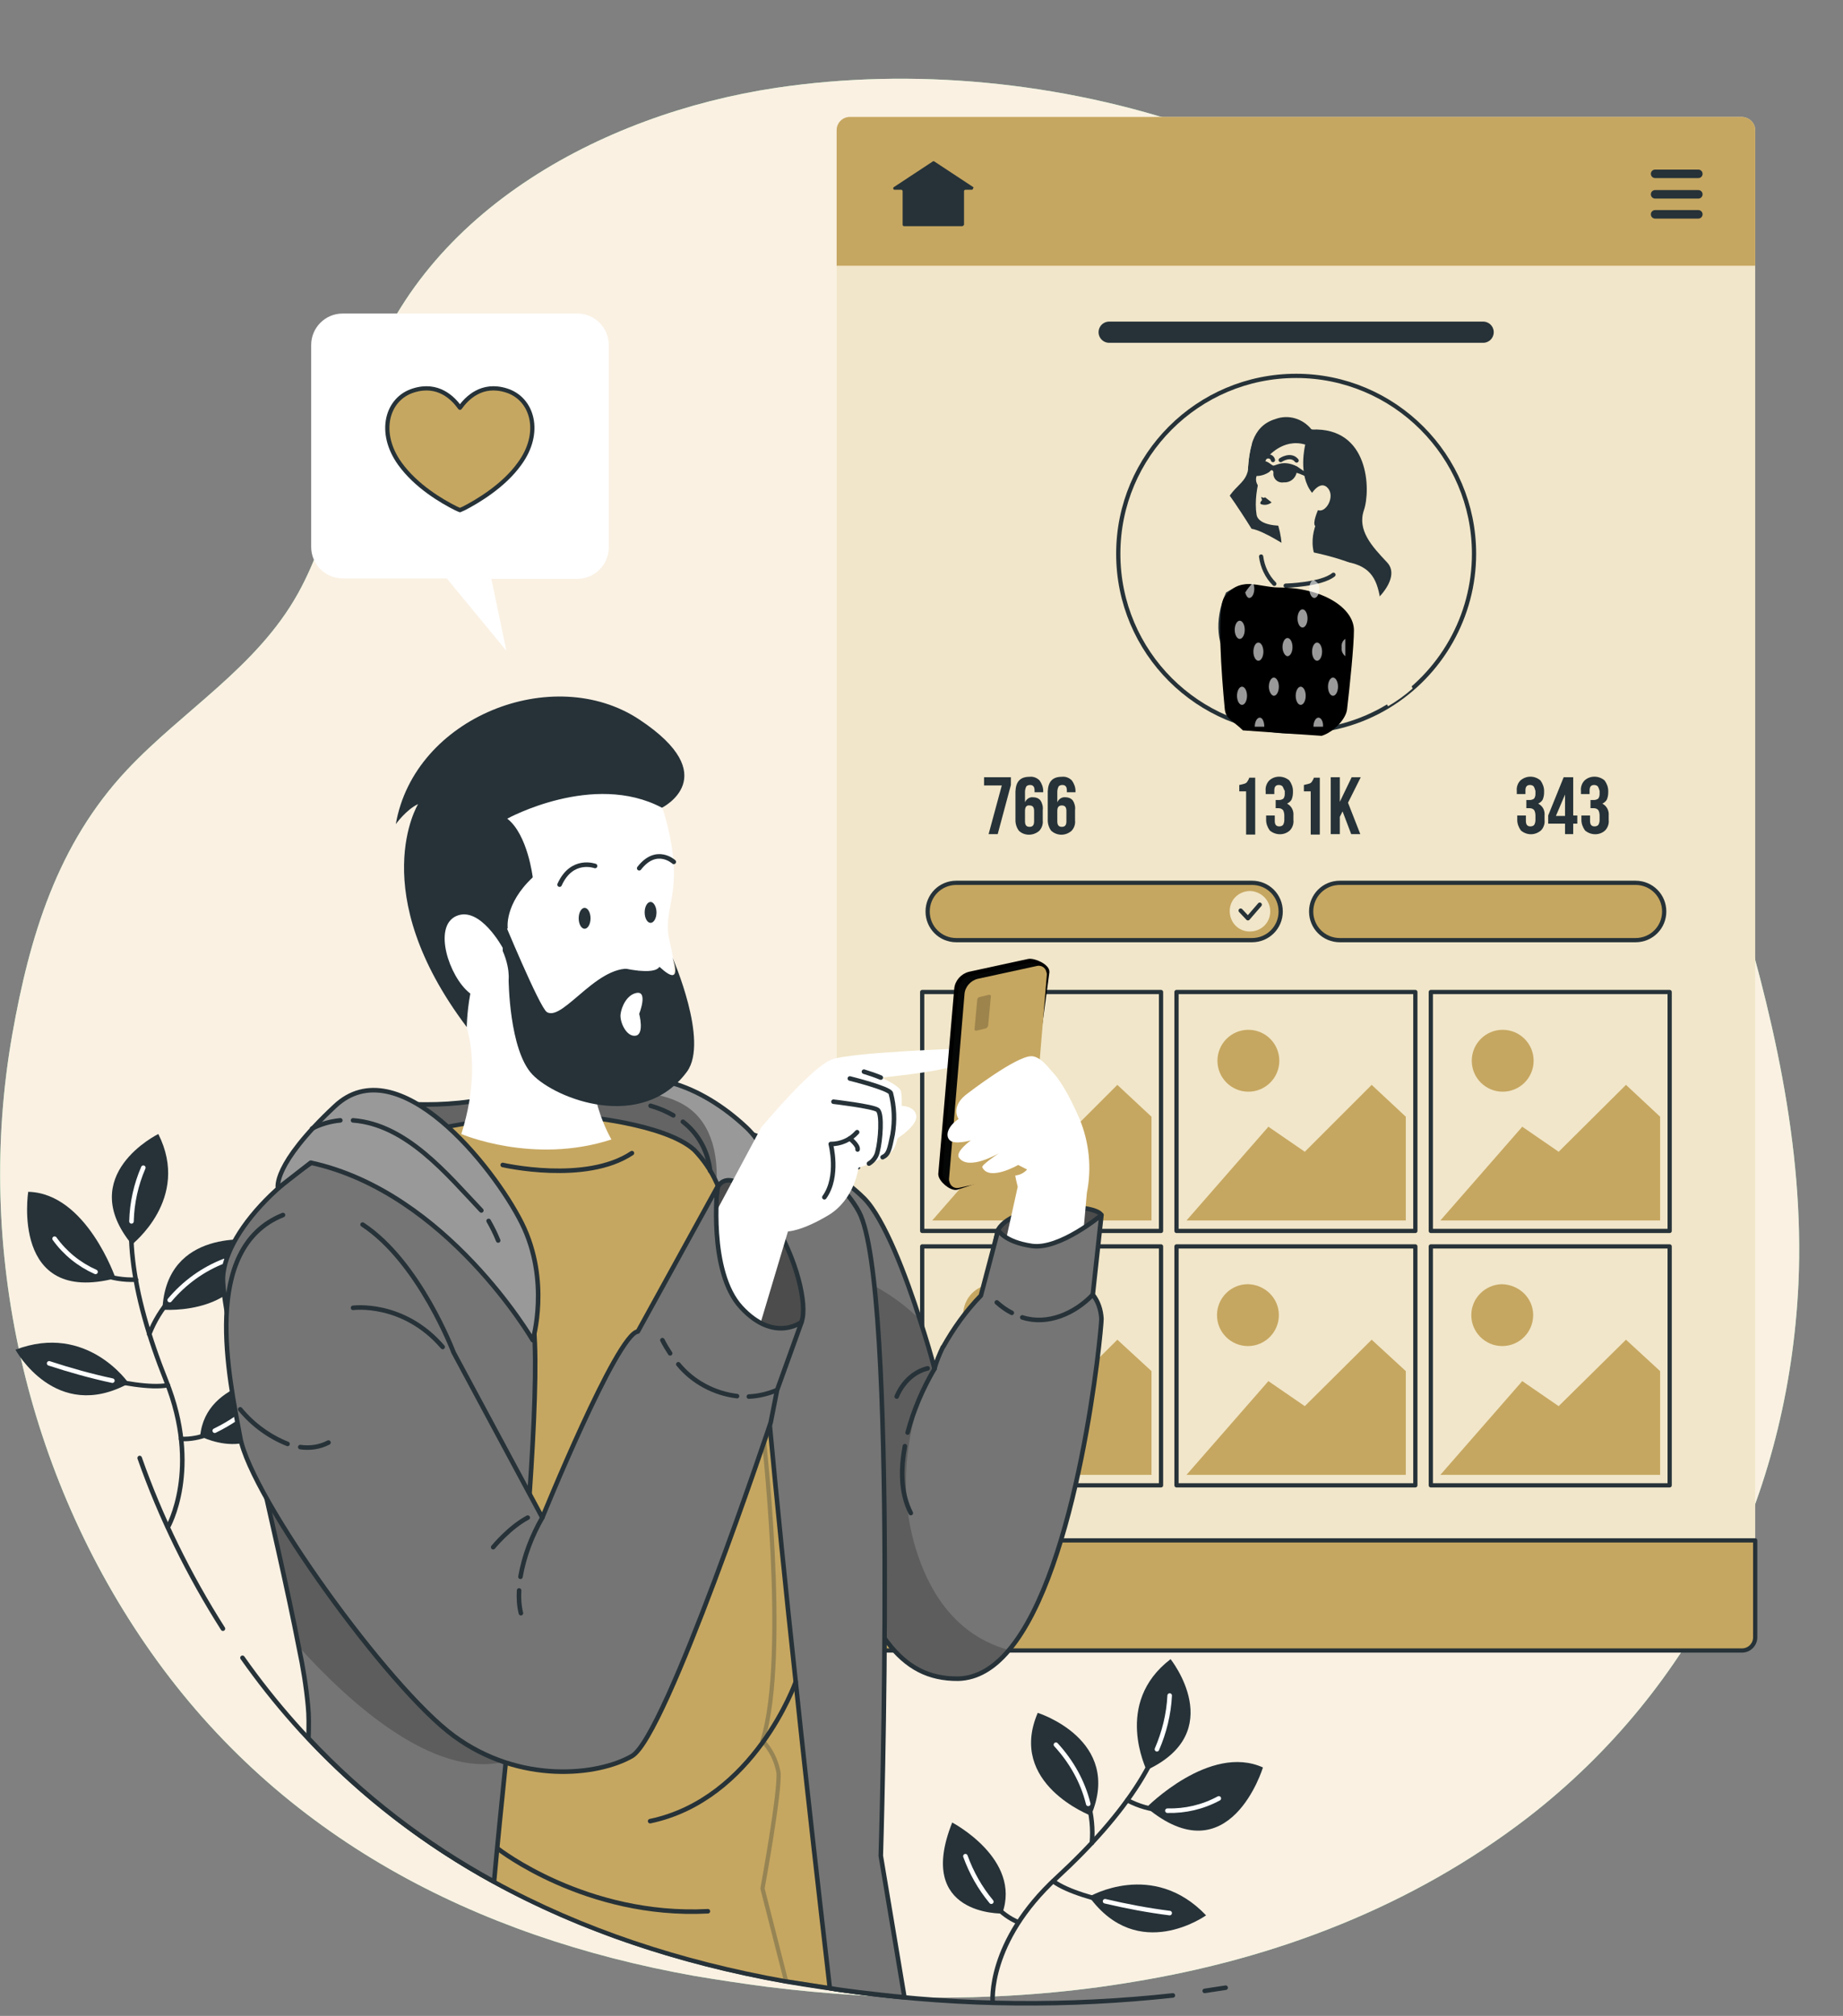 <?xml version="1.0" encoding="utf-8"?>
<!-- Generator: Adobe Illustrator 24.2.0, SVG Export Plug-In . SVG Version: 6.00 Build 0)  -->
<svg version="1.1" id="Layer_1" xmlns="http://www.w3.org/2000/svg" xmlns:xlink="http://www.w3.org/1999/xlink" x="0px" y="0px"
	 viewBox="0 0 405.1 443" style="enable-background:new 0 0 405.1 443;" xml:space="preserve">
<rect x="0" y="0" width="405.1" height="443" fill="#808080" stroke="none"/>
<style type="text/css">
	.st0{fill:#92E3A9;}
	.st1{fill:#FAF1E3;}
	.st2{fill:#263238;}
	.st3{fill:none;stroke:#263238;stroke-linecap:round;stroke-linejoin:round;}
	.st4{fill:none;stroke:#FFFFFF;stroke-linecap:round;stroke-linejoin:round;}
	.st5{fill:#F1E6C9;}
	.st6{fill:#C6A761;}
	.st7{clip-path:url(#SVGID_2_);}
	.st8{fill:none;stroke:#263238;stroke-width:0.93;stroke-linecap:round;stroke-linejoin:round;}
	.st9{fill:none;stroke:#263238;stroke-width:4.66;stroke-linecap:round;stroke-linejoin:round;}
	.st10{fill:none;stroke:#263238;stroke-width:1.87;stroke-linecap:round;stroke-linejoin:round;}
	.st11{fill:#C6A761;stroke:#263238;stroke-width:0.93;stroke-linecap:round;stroke-linejoin:round;}
	.st12{clip-path:url(#SVGID_4_);}
	.st13{clip-path:url(#SVGID_6_);}
	.st14{clip-path:url(#SVGID_8_);}
	.st15{clip-path:url(#SVGID_10_);}
	.st16{clip-path:url(#SVGID_12_);}
	.st17{clip-path:url(#SVGID_14_);}
	.st18{opacity:0.6;}
	.st19{fill:#FFFFFF;}
	.st20{fill:none;stroke:#35264F;stroke-width:0.49;stroke-linecap:round;stroke-linejoin:round;}
	.st21{fill:#757575;}
	.st22{clip-path:url(#SVGID_16_);}
	.st23{opacity:0.5;fill-opacity:0.7;enable-background:new    ;}
	.st24{clip-path:url(#SVGID_18_);}
	.st25{opacity:0.3;fill-opacity:0.7;enable-background:new    ;}
	.st26{fill:#999999;}
	.st27{clip-path:url(#SVGID_20_);}
	.st28{clip-path:url(#SVGID_22_);}
	
		.st29{opacity:0.3;fill:#C6A761;fill-opacity:0.7;stroke:#263238;stroke-width:0.93;stroke-linecap:round;stroke-linejoin:round;enable-background:new    ;}
	.st30{fill:#757575;stroke:#263238;stroke-linecap:round;stroke-linejoin:round;}
	.st31{clip-path:url(#SVGID_24_);}
	.st32{clip-path:url(#SVGID_26_);}
	.st33{clip-path:url(#SVGID_28_);}
	.st34{fill:#050706;}
	.st35{fill:none;stroke:#000000;stroke-width:0.93;stroke-linecap:round;stroke-linejoin:round;}
	.st36{fill:#999999;stroke:#263238;stroke-linecap:round;stroke-linejoin:round;}
</style>
<g>
	<g id="Background_Simple">
		<path class="st0" d="M249.2,435.5c31.2-5.1,61.1-16.5,86.5-36c36.9-28.5,57.4-71,59.6-117.3c1.4-30.6-5.9-60.4-14.7-89.4
			C369.3,155.4,362,112.9,338.3,81c-36.9-49.7-108.1-70.6-167.7-61.7C132,25.1,91.4,47,79.5,86.5c-4.4,14.6-6.5,30.4-14,43.9
			c-9,16.2-25.3,25.7-37.6,38.8c-15.3,16.3-21.4,36.6-25.2,58.1c-8.3,47,3,96.8,30.5,135.8c28.7,40.7,71.2,62.5,119.4,71.1
			c5.3,0.9,10.7,1.7,16,2.4C195.1,439.9,222.6,440,249.2,435.5z"/>
		<path class="st1" d="M249.2,435.5c31.2-5.1,61.1-16.5,86.5-36c36.9-28.5,57.4-71,59.6-117.3c1.4-30.6-5.9-60.4-14.7-89.4
			C369.3,155.4,362,112.9,338.3,81c-36.9-49.7-108.1-70.6-167.7-61.7C132,25.1,91.4,47,79.5,86.5c-4.4,14.6-6.5,30.4-14,43.9
			c-9,16.2-25.3,25.7-37.6,38.8c-15.3,16.3-21.4,36.6-25.2,58.1c-8.3,47,3,96.8,30.5,135.8c28.7,40.7,71.2,62.5,119.4,71.1
			c5.3,0.9,10.7,1.7,16,2.4C195.1,439.9,222.6,440,249.2,435.5z"/>
	</g>
	<g id="Leaves">
		<path class="st2" d="M209.3,400.5c0,0,15.3,8,11,20C220.3,420.5,201.1,421,209.3,400.5z"/>
		<path class="st2" d="M239.4,416.8c0,0,14-8.2,25.7,4.1C265.1,420.9,250.2,431.6,239.4,416.8z"/>
		<path class="st2" d="M277.6,388.4c0,0-7.3,24.1-25.6,8.8C252,397.2,265.9,383.1,277.6,388.4z"/>
		<path class="st2" d="M257.3,364.6c0,0,12.8,16-5.3,24.4C252.1,388.9,244.6,374.3,257.3,364.6z"/>
		<path class="st2" d="M228.1,376.4c0,0,18.8,5.9,11.7,22.6C239.8,399,221.4,392,228.1,376.4z"/>
		<path class="st3" d="M218.2,440c0,0-1.3-13.2,14.1-27.4s24.4-27.8,24.8-40"/>
		<path class="st3" d="M232.1,383.4c0,0,9,8.9,7.9,21.6"/>
		<path class="st3" d="M267.9,395.2c0,0-9.9,5.8-20.1,0.4"/>
		<path class="st3" d="M257.1,420.4c0,0-19.4-2.4-25.6-7"/>
		<path class="st3" d="M212.2,407.9c0,0,3.8,11.3,11.6,14.5"/>
		<path class="st4" d="M254.3,384.4c1.6-3.7,2.6-7.7,2.8-11.8"/>
		<path class="st4" d="M232.1,383.4c3.4,3.7,5.9,8.1,7.1,13"/>
		<path class="st4" d="M267.9,395.2c-3.5,1.9-7.4,2.8-11.3,2.7"/>
		<path class="st4" d="M257.1,420.4c-4.8-0.6-9.5-1.5-14.2-2.6"/>
		<path class="st4" d="M212.2,407.9c1.3,3.6,3.2,7,5.7,10"/>
		<path class="st2" d="M62.5,302.3c0,0-17.3,0.6-18.5,13.3C43.9,315.6,61,324.4,62.5,302.3z"/>
		<path class="st2" d="M28.3,304c0,0-9.1-13.4-24.9-7.4C3.4,296.6,12.2,312.8,28.3,304z"/>
		<path class="st2" d="M6.2,261.9c0,0-3.9,25,19.2,19C25.4,280.9,19,262.2,6.2,261.9z"/>
		<path class="st2" d="M34.8,249.2c0,0-18.4,9-5.8,24.3C28.9,273.5,42,263.5,34.8,249.2z"/>
		<path class="st2" d="M56,272.5c0,0-19.5-2.8-20.3,15.3C35.7,287.8,55.2,289.5,56,272.5z"/>
		<path class="st3" d="M36.9,335.6c0,0,7.4-12.8-0.4-32.2c-7.8-19.5-10-35.7-5-46.8"/>
		<path class="st3" d="M49.3,277.1c0,0-11.9,4.2-16.5,16.1"/>
		<path class="st3" d="M12,272.2c0,0,6.4,9.5,17.9,9"/>
		<path class="st3" d="M10.8,299.6c0,0,18.5,6.2,26.1,4.8"/>
		<path class="st3" d="M56.6,307.8c0,0-8.4,8.9-16.8,8.4"/>
		<path class="st4" d="M28.9,268.4c0.1-4.1,1-8.1,2.6-11.8"/>
		<path class="st4" d="M49.3,277.1c-4.7,1.8-8.8,4.8-12,8.6"/>
		<path class="st4" d="M12,272.2c2.3,3.2,5.4,5.7,9,7.3"/>
		<path class="st4" d="M10.8,299.6c4.6,1.5,9.2,2.8,13.9,3.8"/>
		<path class="st4" d="M56.6,307.8c-2.7,2.7-5.9,4.9-9.4,6.6"/>
		<path class="st3" d="M264.8,437.5c1.5-0.2,3.1-0.5,4.6-0.7"/>
		<path class="st3" d="M53.3,364.3c28.7,40.7,71.2,62.5,119.4,71.1c5.3,0.9,10.7,1.7,16,2.4c22.9,3,46.1,3.2,69.1,0.7"/>
		<path class="st3" d="M30.7,320.4c4.6,13.1,10.8,25.7,18.3,37.5"/>
	</g>
	<g id="Interface">
		<path class="st5" d="M385.8,28.6v331.2c0,1.6-1.3,2.9-2.9,2.9H186.8c-1.6,0-2.9-1.3-2.9-2.9V28.6c0-1.6,1.3-2.9,2.9-2.9H383
			C384.5,25.8,385.8,27,385.8,28.6L385.8,28.6z"/>
		<path class="st6" d="M385.8,28.6v29.8H183.9V28.6c0-1.6,1.3-2.9,2.9-2.9H383C384.5,25.8,385.8,27,385.8,28.6L385.8,28.6z"/>
		<path class="st0" d="M324,121.7c0,13.7-7.2,26.4-18.9,33.5c-6.1,3.7-13.1,5.6-20.2,5.6c-21.6,0-39.1-17.5-39.1-39.1
			s17.5-39.1,39.1-39.1C306.4,82.6,324,100.1,324,121.7L324,121.7z"/>
		<g>
			<g>
				<defs>
					<path id="SVGID_1_" d="M324,121.7c0,13.7-7.2,26.4-18.9,33.5c-6.1,3.7-13.1,5.6-20.2,5.6c-21.6,0-39.1-17.5-39.1-39.1
						s17.5-39.1,39.1-39.1C306.4,82.6,324,100.1,324,121.7L324,121.7z"/>
				</defs>
				<clipPath id="SVGID_2_">
					<use xlink:href="#SVGID_1_"  style="overflow:visible;"/>
				</clipPath>
				<g class="st7">
					<path class="st5" d="M324,121.7c0,13.7-7.2,26.4-18.9,33.5c-6.1,3.7-13.1,5.6-20.2,5.6c-21.6,0-39.1-17.5-39.1-39.1
						s17.5-39.1,39.1-39.1C306.4,82.6,324,100.1,324,121.7L324,121.7z"/>
				</g>
			</g>
		</g>
		<path class="st8" d="M324,121.7c0,13.7-7.2,26.4-18.9,33.5c-6.1,3.7-13.1,5.6-20.2,5.6c-21.6,0-39.1-17.5-39.1-39.1
			s17.5-39.1,39.1-39.1C306.4,82.6,324,100.1,324,121.7L324,121.7z"/>
		<path class="st2" d="M288.3,94.4c-1.9-2.4-5.1-3.4-8-2.3c-5.3,1.6-5.7,7.1-6,11s-5.4,4.1-5.5,11.1s11.5,10.5,13.7,17.6
			s4.3,7.8,11.8,5.1s14-9.7,10.6-13.3s-6.6-7.1-5.1-11.5S301,93.8,288.3,94.4z"/>
		<path class="st5" d="M301.4,129.2c-1.2,3-2.5,5.9-4.1,8.7c-2,3.9-4.3,8-6,11.9c-1.4,3.4-1.2,7.2,0.5,10.4
			c-2.3,0.4-4.6,0.6-6.9,0.6c-4.3,0-8.6-0.7-12.7-2.1c-0.3-3.7-1-12.9-2.7-17.3c-2.1-5.6,1.4-9.3,1.6-13.2s-4.9-10.1-8.6-15.6
			c-2.2-3.1-3.4-6.6-3.7-10.4c0,0,4.6,0,7,1.4s9.3,12.6,9.3,12.6c2.7,0.4,8.5,4.3,8.5,4.3c4.2,0.6,8.4,1.5,12.4,2.9
			C299.6,124.9,302.2,126.7,301.4,129.2z"/>
		<path class="st5" d="M279.8,124.9c0,0,0.6-0.4,1.6-3.1s-0.9-7.7-0.9-7.7l10.3-2c0,0-3.7,5.1-1.7,10.3"/>
		<path class="st5" d="M290.5,113.7c2.2-2.6,7.4-9.8,2.6-14s-10.3-4.2-12.9-1.7c-2,1.9-4.9,9.4-4,15.1c0.4,2.5,5.5,2.7,7.5,2.2
			c1-0.2,1.9-0.5,2.8-0.9"/>
		<path class="st2" d="M277.3,101.4c1.1-0.4,2,0.7,2.5,0.9s2.1-1.4,5.3,0.2l6.2,4.3c0,0-5-2.6-6.3-2.9c-0.3,1.3-1.5,2.2-2.8,2.1
			c-1.1,0.2-2.1-0.5-2.3-1.6c0-0.2,0-0.5,0-0.7c0,0-0.2-0.7-0.7-0.2s-1.4,3.3-2.8,1.4C275.8,104.1,276.3,101.7,277.3,101.4z"/>
		<path class="st5" d="M279.2,103.6c-0.9,0.6-1.9,1-3,1c-0.4,1.1,0.2,2.4,1.2,2.9"/>
		<path class="st2" d="M286.9,97.7c0,0-1.7,6.7,1.5,10.6c0,0,1.9-2.9,3.5-1s-0.5,5.5-2.2,4.8c0,0-1.3,2.9-0.6,3.5
			c1.8,1.3,3.9-2,6.2-6.6s4.4-8.9-1.9-12.1s-8.1-4.4-12.4-3.1s-2.5,6.8-2.5,6.8S281.9,96.2,286.9,97.7z"/>
		<path class="st8" d="M281.5,101.1c0,0,2.2-1.5,3.5,0.1"/>
		<path class="st8" d="M279.8,101.1c-0.1-0.5-0.6-0.9-1.2-0.8c-0.1,0-0.2,0-0.3,0.1"/>
		<path class="st5" d="M258.9,102.3c0.9-3.7,13.1-4.7,16.3-4.9c-0.5,1.8-0.8,3.7-0.9,5.6c0,0.3-0.1,0.5-0.1,0.8l-5.4,1.5
			c-3.7,1.1-5.4,0.3-5.4,0.3"/>
		<path class="st8" d="M277.2,122.3c0.3,2.3,1.3,4.4,2.9,6"/>
		<path class="st8" d="M282.6,128.7c0,0,7.8-0.2,10.5-2.4"/>
		<path class="st2" d="M269.5,130.2c0,0,4.3-2.8,6.4-1.5s2.7,5.9,2.7,5.9s7.4-2.9,9.2-2.6s5.1,7.6,8.2,8.2c0,0-0.3,5.1-3.5,6.8
			s-11.5-0.4-15-4.8c0,0-4.9,3.7-7.3,2.2S266.6,136.4,269.5,130.2z"/>
		<path class="st5" d="M296.1,123.5c5.5,1,6.7,4.1,7.4,8.9c0.6,3.8,5.1,14.6,7,18.9c-1.7,1.5-3.5,2.8-5.4,3.9c-1.7-2.8-5.1-9-6-13
			c-0.3-1.5-0.9-3-1.7-4.3c-0.5-0.9-1.3-1.6-2.2-2.1"/>
		<path class="st2" d="M277.4,109.9l-0.2-0.7l0.5,0.2l0.4-0.1l1.4,1.1c-0.6,0.5-1.5,0.7-2.3,0.4
			C276.7,110.6,277.4,109.9,277.4,109.9z"/>
		<line class="st9" x1="243.8" y1="73" x2="326" y2="73"/>
		<line class="st10" x1="363.8" y1="38.2" x2="373.3" y2="38.2"/>
		<line class="st10" x1="363.8" y1="42.7" x2="373.3" y2="42.7"/>
		<line class="st10" x1="363.8" y1="47.1" x2="373.3" y2="47.1"/>
		<path class="st2" d="M213.9,41.1l-8.5-5.6c-0.1-0.1-0.3-0.1-0.4,0l-8.5,5.6c-0.2,0.1-0.2,0.3-0.1,0.5c0.1,0.1,0.2,0.1,0.3,0.1h1.4
			c0.2,0,0.3,0.2,0.3,0.3v7.4c0,0.2,0.2,0.3,0.3,0.3h12.8c0.2,0,0.3-0.2,0.4-0.3V42c0-0.2,0.2-0.3,0.3-0.3h1.4
			c0.2,0,0.3-0.2,0.3-0.4C214.1,41.3,214,41.2,213.9,41.1z"/>
		<path class="st2" d="M222.2,172.5l-2.9,10.8h-2l2.9-10.7h-3.9v-1.8h5.9V172.5z"/>
		<path class="st2" d="M226.3,170.7c0.8-0.1,1.6,0.2,2.2,0.8c0.5,0.7,0.8,1.5,0.8,2.3v0.3h-1.9v-0.4c0-0.8-0.3-1.2-1-1.2
			c-0.3,0-0.6,0.1-0.8,0.3c-0.2,0.4-0.3,0.8-0.3,1.2v2.3c0.3-0.7,1-1.2,1.8-1.1c0.6,0,1.2,0.2,1.6,0.7c0.4,0.6,0.6,1.4,0.5,2.1v2.3
			c0.1,0.8-0.2,1.7-0.8,2.3c-1.3,1.1-3.2,1.1-4.4,0c-0.5-0.6-0.8-1.5-0.8-2.3v-6.4C223.3,171.7,224.3,170.7,226.3,170.7z
			 M225.3,178.2v2.3c0,0.8,0.3,1.2,1,1.2s1-0.4,1-1.2v-2.3c0-0.8-0.3-1.2-1-1.2C225.6,176.9,225.3,177.4,225.3,178.2L225.3,178.2z"
			/>
		<path class="st2" d="M233.4,170.7c0.8-0.1,1.6,0.2,2.2,0.8c0.5,0.7,0.8,1.5,0.8,2.3v0.3h-1.9v-0.4c0-0.8-0.3-1.2-1-1.2
			c-0.3,0-0.6,0.1-0.8,0.3c-0.2,0.4-0.3,0.8-0.3,1.2v2.3c0.3-0.7,1-1.2,1.8-1.1c0.6,0,1.2,0.2,1.6,0.7c0.4,0.6,0.6,1.4,0.5,2.1v2.3
			c0.1,0.8-0.2,1.7-0.8,2.3c-1.3,1.1-3.1,1.1-4.4,0c-0.5-0.6-0.8-1.5-0.8-2.3v-6.4C230.4,171.7,231.4,170.7,233.4,170.7z
			 M232.4,178.2v2.3c0,0.8,0.3,1.2,1,1.2s1-0.4,1-1.2v-2.3c0-0.8-0.3-1.2-1-1.2S232.4,177.4,232.4,178.2L232.4,178.2z"/>
		<path class="st2" d="M337.1,172.8c-0.2-0.2-0.5-0.3-0.8-0.3c-0.7,0-1,0.4-1,1.2v0.8h-1.9v-0.7c-0.1-0.8,0.2-1.7,0.8-2.3
			c1.3-1.1,3.1-1.1,4.4,0c0.5,0.7,0.8,1.5,0.8,2.3v0.3c0,0.6-0.1,1.1-0.3,1.6c-0.2,0.4-0.6,0.7-1,0.9c1,0.5,1.5,1.5,1.4,2.6v1
			c0.1,0.8-0.2,1.7-0.8,2.3c-1.3,1.1-3.1,1.1-4.4,0c-0.5-0.7-0.8-1.5-0.8-2.3v-1h1.9v1.2c0,0.8,0.3,1.2,1,1.2c0.3,0,0.6-0.1,0.8-0.3
			c0.2-0.3,0.3-0.7,0.3-1.1v-1c0-0.4-0.1-0.9-0.3-1.2c-0.3-0.3-0.6-0.4-1-0.4h-0.7v-1.8h0.8c0.3,0,0.6-0.1,0.9-0.3
			c0.2-0.3,0.3-0.6,0.3-1v-0.7C337.4,173.5,337.3,173.1,337.1,172.8z"/>
		<path class="st2" d="M343.7,170.8h2.1v8.4h0.9v1.8h-0.9v2.3H344V181h-3.7v-1.8L343.7,170.8z M344,174.6l-2,4.7h2V174.6z"/>
		<path class="st2" d="M351.2,172.8c-0.2-0.2-0.5-0.3-0.8-0.3c-0.7,0-1,0.4-1,1.2v0.8h-1.9v-0.7c-0.1-0.8,0.2-1.7,0.8-2.3
			c1.2-1.1,3.1-1.1,4.4,0c0.5,0.7,0.8,1.5,0.8,2.3v0.3c0,0.6-0.1,1.1-0.3,1.6c-0.2,0.4-0.6,0.7-1,0.9c1,0.5,1.5,1.6,1.4,2.6v1
			c0.1,0.8-0.2,1.7-0.8,2.3c-1.2,1.1-3.1,1.1-4.4,0c-0.5-0.7-0.8-1.5-0.8-2.3v-1h1.9v1.2c0,0.8,0.3,1.2,1,1.2c0.3,0,0.6-0.1,0.8-0.3
			c0.2-0.3,0.3-0.7,0.3-1.1v-1c0-0.4-0.1-0.9-0.3-1.2c-0.3-0.3-0.6-0.4-1-0.4h-0.7v-1.8h0.8c0.3,0,0.6-0.1,0.9-0.3
			c0.2-0.3,0.3-0.6,0.3-1v-0.7C351.5,173.5,351.4,173.1,351.2,172.8z"/>
		<path class="st2" d="M273.6,172.2c0.3-0.1,0.5-0.3,0.6-0.5c0.2-0.3,0.3-0.5,0.4-0.8h1.3v12.5h-2v-9.5h-1.5v-1.4
			C272.9,172.4,273.3,172.3,273.6,172.2z"/>
		<path class="st2" d="M281.9,172.8c-0.2-0.2-0.5-0.3-0.8-0.3c-0.7,0-1,0.4-1,1.2v0.8h-1.9v-0.7c-0.1-0.8,0.2-1.7,0.8-2.3
			c1.2-1.1,3.1-1.1,4.4,0c0.5,0.7,0.8,1.5,0.8,2.3v0.3c0,0.6-0.1,1.1-0.3,1.6c-0.2,0.4-0.6,0.7-1,0.9c1,0.5,1.5,1.6,1.4,2.6v1
			c0.1,0.8-0.2,1.7-0.8,2.3c-1.2,1.1-3.1,1.1-4.4,0c-0.5-0.7-0.8-1.5-0.8-2.3v-1h1.9v1.2c0,0.8,0.3,1.2,1,1.2c0.3,0,0.6-0.1,0.8-0.3
			c0.2-0.3,0.3-0.7,0.3-1.1v-1c0-0.4-0.1-0.9-0.3-1.2c-0.3-0.3-0.6-0.4-1-0.4h-0.6v-1.8h0.8c0.3,0,0.6-0.1,0.9-0.3
			c0.2-0.3,0.3-0.6,0.3-1v-0.7C282.2,173.5,282.1,173.1,281.9,172.8z"/>
		<path class="st2" d="M287.8,172.2c0.3-0.1,0.5-0.3,0.6-0.5c0.2-0.3,0.3-0.5,0.4-0.8h1.3v12.5h-2v-9.5h-1.5v-1.4
			C287,172.4,287.4,172.3,287.8,172.2z"/>
		<path class="st2" d="M294.5,179.5v3.8h-2v-12.5h2v5.4l2.6-5.4h2l-2.8,5.6l2.7,6.9h-2l-1.9-5L294.5,179.5z"/>
		<path class="st11" d="M275.2,206.6h-65c-3.5,0-6.3-2.8-6.3-6.3l0,0l0,0c0-3.5,2.8-6.3,6.3-6.3l0,0h65c3.5,0,6.3,2.8,6.3,6.3l0,0
			C281.5,203.8,278.7,206.6,275.2,206.6L275.2,206.6z"/>
		<path class="st11" d="M359.5,206.6h-65c-3.5,0-6.3-2.8-6.3-6.3l0,0l0,0c0-3.5,2.8-6.3,6.3-6.3h65c3.5,0,6.3,2.8,6.3,6.3l0,0
			C365.8,203.8,363,206.6,359.5,206.6L359.5,206.6z"/>
		<path class="st5" d="M279.2,200.3c0,2.5-2,4.4-4.5,4.4s-4.4-2-4.4-4.5s2-4.4,4.5-4.4l0,0C277.2,195.9,279.2,197.8,279.2,200.3
			L279.2,200.3z"/>
		<polyline class="st8" points="272.7,200.1 274.3,201.8 276.9,198.8 		"/>
		<path class="st11" d="M385.8,338.5v21.3c0,1.6-1.3,2.9-2.9,2.9H186.8c-1.6,0-2.9-1.3-2.9-2.9v-21.3H385.8z"/>
		<rect x="202.7" y="218" class="st0" width="52.5" height="52.5"/>
		<g>
			<g>
				<defs>
					<rect id="SVGID_3_" x="202.7" y="218" width="52.5" height="52.5"/>
				</defs>
				<clipPath id="SVGID_4_">
					<use xlink:href="#SVGID_3_"  style="overflow:visible;"/>
				</clipPath>
				<g class="st12">
					<rect x="202.7" y="218" class="st5" width="52.5" height="52.5"/>
					<polygon class="st6" points="253.1,268.2 253.1,245.4 245.6,238.4 230.9,253.1 222.9,247.6 204.9,268.2 					"/>
					<circle class="st6" cx="218.5" cy="233.1" r="6.8"/>
				</g>
			</g>
		</g>
		<rect x="202.7" y="218" class="st8" width="52.5" height="52.5"/>
		<rect x="258.6" y="218" class="st0" width="52.5" height="52.5"/>
		<g>
			<g>
				<defs>
					<rect id="SVGID_5_" x="258.6" y="218" width="52.5" height="52.5"/>
				</defs>
				<clipPath id="SVGID_6_">
					<use xlink:href="#SVGID_5_"  style="overflow:visible;"/>
				</clipPath>
				<g class="st13">
					<rect x="258.6" y="218" class="st5" width="52.5" height="52.5"/>
					<polygon class="st6" points="309,268.2 309,245.4 301.5,238.4 286.8,253.1 278.8,247.6 260.8,268.2 					"/>
					<circle class="st6" cx="274.4" cy="233.1" r="6.8"/>
				</g>
			</g>
		</g>
		<rect x="258.6" y="218" class="st8" width="52.5" height="52.5"/>
		<rect x="314.5" y="218" class="st0" width="52.5" height="52.5"/>
		<g>
			<g>
				<defs>
					<rect id="SVGID_7_" x="314.5" y="218" width="52.5" height="52.5"/>
				</defs>
				<clipPath id="SVGID_8_">
					<use xlink:href="#SVGID_7_"  style="overflow:visible;"/>
				</clipPath>
				<g class="st14">
					<rect x="314.5" y="218" class="st5" width="52.5" height="52.5"/>
					<polygon class="st6" points="364.9,268.2 364.9,245.4 357.4,238.4 342.6,253.1 334.6,247.6 316.6,268.2 					"/>
					<circle class="st6" cx="330.3" cy="233.1" r="6.8"/>
				</g>
			</g>
		</g>
		<rect x="314.5" y="218" class="st8" width="52.5" height="52.5"/>
		<rect x="202.7" y="273.9" class="st0" width="52.5" height="52.5"/>
		<g>
			<g>
				<defs>
					<rect id="SVGID_9_" x="202.7" y="273.9" width="52.5" height="52.5"/>
				</defs>
				<clipPath id="SVGID_10_">
					<use xlink:href="#SVGID_9_"  style="overflow:visible;"/>
				</clipPath>
				<g class="st15">
					<rect x="202.7" y="273.9" class="st5" width="52.5" height="52.5"/>
					<polygon class="st6" points="253.1,324.1 253.1,301.3 245.6,294.4 230.9,309 222.9,303.5 204.9,324.1 					"/>
					<path class="st6" d="M225.3,289c0,3.7-3,6.8-6.8,6.8c-3.7,0-6.8-3-6.8-6.8s3-6.8,6.8-6.8l0,0
						C222.2,282.3,225.3,285.3,225.3,289z"/>
				</g>
			</g>
		</g>
		<rect x="202.7" y="273.9" class="st8" width="52.5" height="52.5"/>
		<rect x="258.6" y="273.9" class="st0" width="52.5" height="52.5"/>
		<g>
			<g>
				<defs>
					<rect id="SVGID_11_" x="258.6" y="273.9" width="52.5" height="52.5"/>
				</defs>
				<clipPath id="SVGID_12_">
					<use xlink:href="#SVGID_11_"  style="overflow:visible;"/>
				</clipPath>
				<g class="st16">
					<rect x="258.6" y="273.9" class="st5" width="52.5" height="52.5"/>
					<polygon class="st6" points="309,324.1 309,301.3 301.5,294.4 286.8,309 278.8,303.5 260.8,324.1 					"/>
					<path class="st6" d="M281.1,289c0,3.7-3,6.8-6.8,6.8c-3.7,0-6.8-3-6.8-6.8c0-3.7,3-6.8,6.8-6.8l0,0
						C278.1,282.3,281.1,285.3,281.1,289z"/>
				</g>
			</g>
		</g>
		<rect x="258.6" y="273.9" class="st8" width="52.5" height="52.5"/>
		<rect x="314.5" y="273.9" class="st0" width="52.5" height="52.5"/>
		<g>
			<g>
				<defs>
					<rect id="SVGID_13_" x="314.5" y="273.9" width="52.5" height="52.5"/>
				</defs>
				<clipPath id="SVGID_14_">
					<use xlink:href="#SVGID_13_"  style="overflow:visible;"/>
				</clipPath>
				<g class="st17">
					<rect x="314.5" y="273.9" class="st5" width="52.5" height="52.5"/>
					<polygon class="st6" points="364.9,324.1 364.9,301.3 357.4,294.4 342.6,309 334.6,303.5 316.6,324.1 					"/>
					<path class="st6" d="M337,289c0,3.7-3,6.8-6.8,6.8c-3.7,0-6.8-3-6.8-6.8c0-3.7,3-6.7,6.7-6.8C334,282.3,337,285.3,337,289
						L337,289z"/>
				</g>
			</g>
		</g>
		<rect x="314.5" y="273.9" class="st8" width="52.5" height="52.5"/>
		<path d="M281.1,129.1c-4.3,0-8.6-2.7-12,2.2c-1.7,2.4-0.6,17.1,0.1,24.4c0.2,2.3,1.5,2.4,4,4.8l17.3,1.2c2.6-0.8,5.4-3.7,5.6-5.9
			c0.6-5.1,1.5-13.9,1.5-17.3C297.6,133.6,290.7,129.1,281.1,129.1z"/>
		<g class="st18">
			<path class="st19" d="M274.6,131.4c0.6,0,1.1-0.9,1.1-2c0-0.5-0.1-0.9-0.3-1.4c-0.6,0.7-1.2,1.4-1.7,2.2
				C273.9,130.9,274.2,131.4,274.6,131.4z"/>
			<path class="st19" d="M287.4,135.9c0-1.1-0.5-2-1.1-2s-1.1,0.9-1.1,2s0.5,2,1.1,2S287.4,137,287.4,135.9z"/>
			<path class="st19" d="M275.5,143.2c0,1.1,0.5,2,1.1,2s1.1-0.9,1.1-2s-0.5-2-1.1-2S275.5,142.1,275.5,143.2z"/>
			<path class="st19" d="M271.9,152.9c0,1.1,0.5,2,1.1,2s1.1-0.9,1.1-2s-0.5-2-1.1-2S271.9,151.8,271.9,152.9z"/>
			<path class="st19" d="M272.5,140.4c0.6,0,1.1-0.9,1.1-2s-0.5-2-1.1-2s-1.1,0.9-1.1,2S271.9,140.4,272.5,140.4z"/>
			<path class="st19" d="M294.9,142.3c-0.1,0.7,0.2,1.4,0.8,1.9v-3.5c0-0.1,0-0.2,0-0.3C295.1,140.8,294.8,141.5,294.9,142.3z"/>
			<path class="st19" d="M280,152.9c0.6,0,1.1-0.9,1.1-2s-0.5-2-1.1-2s-1.1,0.9-1.1,2S279.5,152.9,280,152.9z"/>
			<path class="st19" d="M276.9,157.7c-0.6,0-1.1,0.9-1.1,2h2.1C277.9,158.6,277.5,157.7,276.9,157.7z"/>
			<path class="st19" d="M289.8,157.7c-0.6,0-1.1,0.9-1.1,2h2.1C290.9,158.6,290.4,157.7,289.8,157.7z"/>
			<path class="st19" d="M293,152.9c0.6,0,1.1-0.9,1.1-2s-0.5-2-1.1-2s-1.1,0.9-1.1,2S292.4,152.9,293,152.9z"/>
			<path class="st19" d="M288.4,143.2c0,1.1,0.5,2,1.1,2s1.1-0.9,1.1-2s-0.5-2-1.1-2S288.4,142.1,288.4,143.2z"/>
			<path class="st19" d="M287.8,129.4c0,1.1,0.5,2,1.1,2s1.1-0.9,1.1-2c0-0.4-0.1-0.8-0.2-1.1c-0.3-0.3-0.6-0.6-1-0.8
				C288.2,127.5,287.8,128.3,287.8,129.4z"/>
			<path class="st19" d="M283,144.2c0.6,0,1.1-0.9,1.1-2s-0.5-2-1.1-2s-1.1,0.9-1.1,2S282.5,144.2,283,144.2z"/>
			<path class="st19" d="M285.9,150.9c-0.6,0-1.1,0.9-1.1,2s0.5,2,1.1,2s1.1-0.9,1.1-2S286.5,150.9,285.9,150.9z"/>
		</g>
		<path class="st20" d="M272.2,159.6"/>
		<path class="st20" d="M272.5,143.4"/>
		<path class="st20" d="M287.3,159.6"/>
		<path class="st20" d="M287.3,146.1"/>
	</g>
	<g id="Bubble">
		<path class="st19" d="M126.9,68.9H75.3c-3.8,0-6.9,3.1-6.9,6.9v44.4c0,3.8,3.1,6.9,6.9,6.9l0,0h22.9l13.1,15.9l-3.3-15.8h18.9
			c3.8,0,6.9-3.1,6.9-6.9l0,0V75.8C133.8,72,130.7,68.9,126.9,68.9z"/>
		<path class="st11" d="M111.3,85.8c-5.4-1.7-8.7,1.7-10.2,3.8c-1.5-2.1-4.8-5.5-10.2-3.8c-5.9,1.8-7.9,9.3-3,16.1
			c3.6,5,9.3,8.3,12.3,9.8c0.4,0.2,0.7,0.3,0.9,0.4c0.3-0.1,0.6-0.3,0.9-0.4c2.9-1.5,8.7-4.9,12.2-9.8
			C119.2,95.1,117.1,87.6,111.3,85.8z"/>
	</g>
	<g id="Character">
		<path class="st21" d="M219.4,270.2c3.6-6,21.1-5.9,22.7-3.2c0,0-8.7,28-18.3,25.1C214.1,289.1,219.4,270.2,219.4,270.2z"/>
		<g>
			<g>
				<defs>
					<path id="SVGID_15_" d="M219.4,270.2c3.6-6,21.1-5.9,22.7-3.2c0,0-8.7,28-18.3,25.1C214.1,289.1,219.4,270.2,219.4,270.2z"/>
				</defs>
				<clipPath id="SVGID_16_">
					<use xlink:href="#SVGID_15_"  style="overflow:visible;"/>
				</clipPath>
				<g class="st22">
					<path class="st23" d="M219.4,270.2c3.6-6,21.1-5.9,22.7-3.2c0,0-8.7,28-18.3,25.1C214.1,289.1,219.4,270.2,219.4,270.2z"/>
				</g>
			</g>
		</g>
		<path class="st3" d="M219.4,270.2c3.6-6,21.1-5.9,22.7-3.2c0,0-8.7,28-18.3,25.1C214.1,289.1,219.4,270.2,219.4,270.2z"/>
		<path class="st19" d="M229.2,234.1c0,0,3,0,8.1,11.8c2.1,5.1,2.7,10.8,1.6,16.2l-2,22.4L219,282l4.7-21.2
			C223.8,260.8,218.4,243.9,229.2,234.1z"/>
		<path class="st21" d="M240.2,284.5c1.2,1.5,1.8,3.4,1.9,5.3c0,2.6-5,54.8-20.4,72.9c-3.2,3.8-6.9,6.1-11.1,6.2
			c-13,0.1-19.3-10.2-27.6-34.1c-1-3-2.1-6.2-3.2-9.6c-8-24.7-17.9-76.3-17.9-76.3s17.6,4.1,28,14.4c4.5,4.5,9.3,17.3,12.3,26.7
			c1.5,4.6,2.6,8.4,3,10l0.2,0.8c0.4-1.6,1.1-3.2,1.8-4.7l0,0c0,0,0-0.1,0.1-0.1c2.3-4.1,5-7.9,8.3-11.3l3.8-14.4
			c0,0,1.3,2.6,7.4,3.5c6.1,0.9,15.3-6.8,15.3-6.8L240.2,284.5z"/>
		<g>
			<g>
				<defs>
					<path id="SVGID_17_" d="M240.2,284.5c1.2,1.5,1.8,3.4,1.9,5.3c0,2.6-5,54.8-20.4,72.9c-3.2,3.8-6.9,6.1-11.1,6.2
						c-13,0.1-19.3-10.2-27.6-34.1c-1-3-2.1-6.2-3.2-9.6c-8-24.7-17.9-76.3-17.9-76.3s17.6,4.1,28,14.4c4.5,4.5,9.3,17.3,12.3,26.7
						c1.5,4.6,2.6,8.4,3,10l0.2,0.8c0.4-1.6,1.1-3.2,1.8-4.7l0,0c0,0,0-0.1,0.1-0.1c2.3-4.1,5-7.9,8.3-11.3l3.8-14.4
						c0,0,1.3,2.6,7.4,3.5c6.1,0.9,15.3-6.8,15.3-6.8L240.2,284.5z"/>
				</defs>
				<clipPath id="SVGID_18_">
					<use xlink:href="#SVGID_17_"  style="overflow:visible;"/>
				</clipPath>
				<g class="st24">
					<path class="st25" d="M221.8,362.6c-3.2,3.8-6.9,6.1-11.1,6.2c-13,0.1-19.3-10.2-27.6-34.1l0.2-55.6c0,0,9.8,1.9,18.9,10.9
						c1.5,4.6,2.6,8.4,3,10c-3.7,7.6-10,25.1-2.7,43.8C207.2,355.9,215,360.8,221.8,362.6z"/>
				</g>
			</g>
		</g>
		<path class="st3" d="M240.2,284.5c1.2,1.5,1.8,3.4,1.9,5.3c0,2.6-5,54.8-20.4,72.9c-3.2,3.8-6.9,6.1-11.1,6.2
			c-13,0.1-19.3-10.2-27.6-34.1c-1-3-2.1-6.2-3.2-9.6c-8-24.7-17.9-76.3-17.9-76.3s17.6,4.1,28,14.4c4.5,4.5,9.3,17.3,12.3,26.7
			c1.5,4.6,2.6,8.4,3,10l0.2,0.8c0.4-1.6,1.1-3.2,1.8-4.7l0,0c0,0,0-0.1,0.1-0.1c2.3-4.1,5-7.9,8.3-11.3l3.8-14.4
			c0,0,1.3,2.6,7.4,3.5c6.1,0.9,15.3-6.8,15.3-6.8L240.2,284.5z"/>
		<path class="st26" d="M83.3,242.1c0,0,18,2.5,29.6-2.6s3.4,38.8-13.2,32.5S83.3,242.1,83.3,242.1z"/>
		<g>
			<g>
				<defs>
					<path id="SVGID_19_" d="M83.3,242.1c0,0,18,2.5,29.6-2.6s3.4,38.8-13.2,32.5S83.3,242.1,83.3,242.1z"/>
				</defs>
				<clipPath id="SVGID_20_">
					<use xlink:href="#SVGID_19_"  style="overflow:visible;"/>
				</clipPath>
				<g class="st27">
					<path class="st23" d="M83.3,242.1c0,0,18,2.5,29.6-2.6s3.4,38.8-13.2,32.5S83.3,242.1,83.3,242.1z"/>
				</g>
			</g>
		</g>
		<path class="st3" d="M83.3,242.1c0,0,18,2.5,29.6-2.6s3.4,38.8-13.2,32.5S83.3,242.1,83.3,242.1z"/>
		<path class="st6" d="M196.6,438.7c-2.6-0.3-5.3-0.6-7.9-0.9c-2.1-0.3-4.2-0.5-6.3-0.9c-3.2-0.5-6.4-1-9.6-1.5h-0.1
			c-23-4.1-44.7-11.2-64.2-21.9c-7.3-4-14.4-8.6-21-13.7C74.7,366.3,46.7,289.3,54,276.1c9-16.1,28-29,63.1-30.7
			c32.5-1.6,59.2,9.9,65.6,23.3c6.1,12.8,5.9,98.4,4.3,138.2c-0.1,1.9-0.1,3.7-0.2,5.3l1.1,3.3L196.6,438.7z"/>
		<g>
			<g>
				<defs>
					<path id="SVGID_21_" d="M196.6,438.7c-2.6-0.3-5.3-0.6-7.9-0.9c-2.1-0.3-4.2-0.5-6.3-0.9c-3.2-0.5-6.4-1-9.6-1.5h-0.1
						c-23-4.1-44.7-11.2-64.2-21.9c-7.3-4-14.4-8.6-21-13.7C74.7,366.3,46.7,289.3,54,276.1c9-16.1,28-29,63.1-30.7
						c32.5-1.6,59.2,9.9,65.6,23.3c6.1,12.8,5.9,98.4,4.3,138.2c-0.1,1.9-0.1,3.7-0.2,5.3l1.1,3.3L196.6,438.7z"/>
				</defs>
				<clipPath id="SVGID_22_">
					<use xlink:href="#SVGID_21_"  style="overflow:visible;"/>
				</clipPath>
				<g class="st28">
					<path class="st29" d="M196.6,438.7c-2.6-0.3-5.3-0.6-7.9-0.9c-2.1-0.3-4.2-0.5-6.3-0.9c-3.2-0.5-6.4-1-9.6-1.5l-5.2-20.4
						c0,0,4-21.8,3.5-25.6c-0.5-2.6-1.7-5-3.5-6.9c5.9-18.7,0-68.9,0-68.9l8.9-10.2L187,406.9l0.9,8.6L196.6,438.7z"/>
				</g>
			</g>
		</g>
		<path class="st8" d="M196.6,438.7c-2.6-0.3-5.3-0.6-7.9-0.9c-2.1-0.3-4.2-0.5-6.3-0.9c-3.2-0.5-6.4-1-9.6-1.5h-0.1
			c-23-4.1-44.7-11.2-64.2-21.9c-7.3-4-14.4-8.6-21-13.7C74.7,366.3,46.7,289.3,54,276.1c9-16.1,28-29,63.1-30.7
			c32.5-1.6,59.2,9.9,65.6,23.3c6.1,12.8,5.9,98.4,4.3,138.2c-0.1,1.9-0.1,3.7-0.2,5.3l1.1,3.3L196.6,438.7z"/>
		<path class="st30" d="M198.8,438.9c-3.4-0.3-6.7-0.7-10.1-1.1c-2.1-0.3-4.2-0.5-6.3-0.9c-2-17.3-4.9-42.3-7.5-67.3l0,0
			c-2.2-20.2-4.2-40.3-5.7-56.4c-0.2-2.4-0.4-4.7-0.6-6.9c-0.5-6-1-11.3-1.3-15.5c0-0.3-0.1-0.7-0.1-1c-0.1-2-0.2-3.8-0.3-5.3
			c-0.2-8.8-2.2-17.4-5.8-25.3c-4.7-10-10.6-14-10.6-14c5.4,1,10.6,2.5,15.8,4.4c5.7,2.2,11.9,5.3,16.6,9.5c1.2,1.1,2.3,2.2,3.4,3.5
			c0.9,1.1,1.8,2.4,2.5,3.7c8.7,16.2,4.8,141.5,4.8,141.5L198.8,438.9z"/>
		<path class="st26" d="M167.1,287.4c0,0-4.3-16.8-9.6-27.5c-1.2-2.7-2.9-5.1-4.9-7.2c-6.6-5.9-25.3-7.4-25.3-7.4
			c1.3-2.5,3.2-4.7,5.7-6.1c8.3-5,20.9-1,31.1,8.6C177,260.1,167.1,287.4,167.1,287.4z"/>
		<g>
			<g>
				<defs>
					<path id="SVGID_23_" d="M167.1,287.4c0,0-4.3-16.8-9.6-27.5c-1.2-2.7-2.9-5.1-4.9-7.2c-6.6-5.9-25.3-7.4-25.3-7.4
						c1.3-2.5,3.2-4.7,5.7-6.1c8.3-5,20.9-1,31.1,8.6C177,260.1,167.1,287.4,167.1,287.4z"/>
				</defs>
				<clipPath id="SVGID_24_">
					<use xlink:href="#SVGID_23_"  style="overflow:visible;"/>
				</clipPath>
				<g class="st31">
					<path class="st23" d="M157.5,259.9c-1.2-2.7-2.9-5.1-4.9-7.2c-6.6-5.9-25.3-7.4-25.3-7.4c1.3-2.5,3.2-4.7,5.7-6.1
						c6,0.3,12.3,1.1,16,2.9C155.2,244.9,157.9,251.5,157.5,259.9z"/>
				</g>
			</g>
		</g>
		<path class="st3" d="M167.1,287.4c0,0-4.3-16.8-9.6-27.5c-1.2-2.7-2.9-5.1-4.9-7.2c-6.6-5.9-25.3-7.4-25.3-7.4
			c1.3-2.5,3.2-4.7,5.7-6.1c8.3-5,20.9-1,31.1,8.6C177,260.1,167.1,287.4,167.1,287.4z"/>
		<path class="st19" d="M99.7,219.1c0,0,7.9,10.5,1.7,30.1c0,0,15.8,6.8,33,1.2c0,0-6.5-10.8-3.6-22.3S107.5,205.8,99.7,219.1z"/>
		<path class="st19" d="M95.1,203.6c-6.3-27.1,6.8-38.8,15.4-42.4c13.7-5.7,31.6,3.3,35.7,18.3s0.4,18.5,0.6,24.6
			c0.1,4.3,2.8,6.4-0.1,17.3c-1.9,7.2-5.2,18.6-17.4,16.6c-3.7-0.7-7.4-1.8-10.8-3.5"/>
		<path class="st3" d="M130.8,190.3c0,0-5.1-1.9-7.8,4.1"/>
		<path class="st3" d="M148.1,189.4c0,0-3.8-3.5-7.6,1.4"/>
		<path class="st2" d="M129.8,201.8c0,1.3-0.6,2.3-1.3,2.3s-1.3-1-1.3-2.3s0.6-2.3,1.3-2.3C129.2,199.5,129.8,200.5,129.8,201.8z"/>
		<path class="st2" d="M144.3,200.5c0,1.3-0.6,2.3-1.3,2.3s-1.3-1-1.3-2.3s0.6-2.3,1.3-2.3S144.3,199.3,144.3,200.5z"/>
		<path class="st2" d="M110.5,201.8c0,0,8.1,19.6,9.7,20.6c3.7,2.3,12-12.2,20.2-9.1c0,0,3.7-1.8,4.6-0.8c5.4,5,2.8-2.1,2.8-2.1
			s8.1,18.4,3.2,25.1c-9.9,13.4-28.9,6-34,0.6s-5.2-20.8-5.2-20.8s0.6-4.8-3.9-10.7L110.5,201.8z"/>
		<path class="st2" d="M111.6,204c0,0-0.8-5.3,5.5-11.2c0,0-1.1-9.4-5.6-12.9c0,0,18.9-10.4,34-2.4c0,0,13.9-6.9-5-19.4
			s-49.4-0.6-53.5,23c0,0,2.3-3.2,4.9-4.4c0,0-11.8,19.2,10.7,49C102.6,225.7,102.7,208.4,111.6,204z"/>
		<path class="st19" d="M139.4,195.2c0,0-0.6,7,3.7,12.4s1.5,6.4-4.3,5.5c-4.7-0.7-2.5-2.8-2.5-2.8"/>
		<path class="st19" d="M110.5,208.3c0,0-5-9.3-10.2-7s-1.6,13.3,2.9,16.9s7.2,0,7.2,0"/>
		<path class="st19" d="M139.9,218.2c-2.1,0.4-3.3,3-3.5,4.7s1.3,5,3.3,4.7s0.8-4.8,0.8-4.8S142.5,217.7,139.9,218.2z"/>
		<path class="st21" d="M112.6,372.8c-0.5,4.8-1,9.6-1.4,14.2c-0.8,7.9-1.8,17.5-2.6,26.5c-15.2-8.3-29-18.9-40.8-31.5
			c0.1-2.7,0.1-5.1-0.1-7.1c-0.4-4.3-1.1-8.6-2-12.8c-2.4-12.5-6.5-30-10-45.7c-3.7-16.5-6.8-31.1-6.7-35.6
			c0.4-10.7,16.2-27,35.2-32.8c0,0,29.3,20.2,32.9,41.9C118.9,301,115.9,338.8,112.6,372.8z"/>
		<g>
			<g>
				<defs>
					<path id="SVGID_25_" d="M112.6,372.8c-0.5,4.8-1,9.6-1.4,14.2c-0.8,7.9-1.8,17.5-2.6,26.5c-15.2-8.3-29-18.9-40.8-31.5
						c0.1-2.7,0.1-5.1-0.1-7.1c-0.4-4.3-1.1-8.6-2-12.8c-2.4-12.5-6.5-30-10-45.7c-3.7-16.5-6.8-31.1-6.7-35.6
						c0.4-10.7,16.2-27,35.2-32.8c0,0,29.3,20.2,32.9,41.9C118.9,301,115.9,338.8,112.6,372.8z"/>
				</defs>
				<clipPath id="SVGID_26_">
					<use xlink:href="#SVGID_25_"  style="overflow:visible;"/>
				</clipPath>
				<g class="st32">
					<path class="st25" d="M112.6,372.8c-0.5,4.8-1,9.6-1.4,14.2c-0.2,0.1-0.4,0.1-0.6,0.2c-15.4,3.5-33.7-12.9-44.8-25.2
						c-2.4-12.5-6.5-30-10-45.7l10.3,6.9C66,323.2,101.8,353.8,112.6,372.8z"/>
				</g>
			</g>
		</g>
		<path class="st3" d="M112.6,372.8c-0.5,4.8-1,9.6-1.4,14.2c-0.8,7.9-1.8,17.5-2.6,26.5c-15.2-8.3-29-18.9-40.8-31.5
			c0.1-2.7,0.1-5.1-0.1-7.1c-0.4-4.3-1.1-8.6-2-12.8c-2.4-12.5-6.5-30-10-45.7c-3.7-16.5-6.8-31.1-6.7-35.6
			c0.4-10.7,16.2-27,35.2-32.8c0,0,29.3,20.2,32.9,41.9C118.9,301,115.9,338.8,112.6,372.8z"/>
		<path class="st3" d="M183,253.3c0.7,2.4,3.2,3.8,5.6,3.2"/>
		<path class="st21" d="M157.8,260.8c1.7-3,6.4-1.6,11.9,7.1s7.8,18.9,6.5,22.5c-1.3,3.7-19.3,8.2-19.3,8.2l-3.7-9.4L157.8,260.8z"
			/>
		<g>
			<g>
				<defs>
					<path id="SVGID_27_" d="M157.8,260.8c1.7-3,6.4-1.6,11.9,7.1s7.8,18.9,6.5,22.5c-1.3,3.7-19.3,8.2-19.3,8.2l-3.7-9.4
						L157.8,260.8z"/>
				</defs>
				<clipPath id="SVGID_28_">
					<use xlink:href="#SVGID_27_"  style="overflow:visible;"/>
				</clipPath>
				<g class="st33">
					<path class="st23" d="M157.8,260.8c1.7-3,6.4-1.6,11.9,7.1s7.8,18.9,6.5,22.5c-1.3,3.7-19.3,8.2-19.3,8.2l-3.7-9.4L157.8,260.8
						z"/>
				</g>
			</g>
		</g>
		<path class="st3" d="M157.8,260.8c1.7-3,6.4-1.6,11.9,7.1s7.8,18.9,6.5,22.5c-1.3,3.7-19.3,8.2-19.3,8.2l-3.7-9.4L157.8,260.8z"/>
		<path class="st19" d="M198.1,243c0,0,3,0,3.3,2.2s-4.2,5-4.2,5"/>
		<path class="st19" d="M150.5,279.2l16.8-31.4c0,0,11.1-13.4,15.6-15s29-2.4,29-2.4s1,2.7-2.8,4s-15.4,2.4-15.4,2.4
			s3.4,1.5,4.2,2.7s0,11.1-1.6,13.2s-7.6,3.9-7.6,3.9s-0.8,7-6.7,10.5s-8.8,3.5-8.8,3.5L165,298L150.5,279.2z"/>
		<path class="st3" d="M183.2,242.1c0,0,8.6,1,9.7,1.8s0.6,6.9,0,9.1c-0.2,1.1-0.9,2.1-1.9,2.7"/>
		<path class="st3" d="M186.8,237c0,0,8.5,2.1,9,3.2c0.8,3,0.9,6.1,0.4,9.1c-0.7,3.4-0.9,4.4-2.2,5"/>
		<path class="st3" d="M193.6,236.8c-1.2-0.5-2.4-0.9-3.7-1.3"/>
		<path class="st3" d="M188.4,248.8c-1.5,1.7-3.6,2.6-5.8,2.6c0,0,1.9,7.1-1.4,11.7"/>
		<path class="st3" d="M186.8,250.2c0,0,1.9,1.5,1.7,2.4"/>
		<path class="st34" d="M221.9,257.2l-11.6,3.8c-1.2,0.3-3.6-1.7-3.6-3l3.5-40.6c0.1-1.6,1.3-3,2.9-3.4l12.9-2.8
			c1.2-0.3,4.3,1.1,4.2,2.4l-5.4,40.1C224.7,255.4,223.5,256.8,221.9,257.2z"/>
		<path class="st35" d="M221.9,257.2l-11.6,3.8c-1.2,0.3-3.6-1.7-3.6-3l3.5-40.6c0.1-1.6,1.3-3,2.9-3.4l12.9-2.8
			c1.2-0.3,4.3,1.1,4.2,2.4l-5.4,40.1C224.7,255.4,223.5,256.8,221.9,257.2z"/>
		<path class="st6" d="M223.8,258.2l-12.9,2.8c-1,0.3-2-0.3-2.2-1.3c-0.1-0.2-0.1-0.4-0.1-0.6l3.4-40.6c0.1-1.6,1.3-3,2.9-3.4
			l12.9-2.8c1-0.3,2,0.3,2.2,1.3c0.1,0.2,0.1,0.4,0.1,0.6l-3.4,40.6C226.6,256.4,225.4,257.8,223.8,258.2z"/>
		<path class="st25" d="M216.7,226l-2.1,0.5c-0.2,0-0.3-0.1-0.4-0.2v-0.1l0.6-6.5c0-0.3,0.2-0.5,0.5-0.6l2.1-0.5
			c0.2,0,0.3,0.1,0.4,0.2v0.1l-0.6,6.5C217.1,225.7,216.9,225.9,216.7,226z"/>
		<path class="st19" d="M234.8,246.3c0.5-5.7-4.7-14.2-8.1-14.2s-13.9,8.1-13.9,8.1c-4.1,2.9-2.1,5.7-2.1,5.7
			c-2.4,1.6-3,3.7-1.9,4.7s4.6,0,4.6,0s-3.5,2.5-2.6,3.8c2.1,3,8.8-1,8.8-1s-3.9,2.6-3.7,3.1c1.5,3.2,7.9-0.5,7.9-0.5l4.5,2.3
			c0,2.1,1.7,3.9,3.8,3.9c0.1,0,0.2,0,0.3,0"/>
		<path class="st19" d="M210.7,245.9c0,0,9.8-6.4,11.1-6.5c1.2-0.2,5.8-1.2,5.8-1.2"/>
		<path class="st19" d="M213.3,250.6c0,0,8-4.1,9.4-4.1c2.2-0.2,4.4-0.6,6.5-1.1"/>
		<path class="st19" d="M219.5,253.5c0.9-0.7,1.9-1.2,2.9-1.7c1.9-0.1,3.8-0.1,5.7,0"/>
		<path class="st36" d="M117.1,294.5c0,0-18.9-32.5-48.8-39l-7.2,5.6c0,0-1.4-5,12.5-18c13.8-13,34.8,13.1,41.1,25.7
			C121,281.5,117.1,294.5,117.1,294.5z"/>
		<path class="st30" d="M79.7,269.1c12.5,8.2,20,28.1,20,28.1l19.5,36.3c0,0,16.4-40.4,21-40.9l17.5-31.8c0,0-2.1,18.6,5.2,26.5
			s13.3,3.2,13.3,3.2l-5.4,15l-1.4,7.1c0,0-23,69-30.5,73.3s-24.6,6.2-39.1-4.4s-44.6-52.5-47-65.6S44,274.3,62.2,267"/>
		<path class="st3" d="M107.4,268.3c0.8,1.4,1.5,2.8,2.1,4.3"/>
		<path class="st3" d="M77.6,246.2c11.8,0.9,20.7,11.9,28.2,19.8"/>
		<path class="st3" d="M68.6,248c1.9-1,4.1-1.6,6.2-1.8"/>
		<path class="st3" d="M148,245.1c-1.6-0.9-3.2-1.6-5-2.1"/>
		<path class="st3" d="M156.1,257.3c-0.5-4.3-2.6-8.2-6-10.8"/>
		<path class="st3" d="M147.3,297.4c-0.6-0.9-1.2-1.9-1.7-2.9"/>
		<path class="st3" d="M162,306.8c-5-0.6-9.7-3.1-12.9-7"/>
		<path class="st3" d="M170.7,305.5c-1.9,0.8-4,1.3-6.1,1.4"/>
		<path class="st3" d="M114.1,349.5c-0.1,1.7,0,3.4,0.4,5"/>
		<path class="st3" d="M119.2,333.5c-2.3,4-4,8.4-4.8,13"/>
		<path class="st3" d="M108.4,340c0,0,3.6-4.4,7.6-6.5"/>
		<path class="st3" d="M77.6,287.4c0,0,11-1.5,19.7,8.6"/>
		<path class="st3" d="M66,318c2.1,0.3,4.3,0,6.2-1"/>
		<path class="st3" d="M52.8,309.7c2.8,3.4,6.4,6,10.4,7.6"/>
		<path class="st3" d="M198.9,317.8c-0.9,4.9-1,10.2,1.3,14.7"/>
		<path class="st3" d="M205.4,300.8c-2.6,4.4-4.6,9.1-5.9,14"/>
		<path class="st3" d="M197.1,306.9c0,0,1.8-5,6.8-6.2"/>
		<path class="st3" d="M222.4,288.5c-1.2-0.6-2.3-1.4-3.3-2.3"/>
		<path class="st3" d="M240.2,284.5c-3.9,4.1-9.9,6.8-15.5,5"/>
		<path class="st3" d="M110.5,256c0,0,18.2,4.2,28.4-2.6"/>
		<path class="st3" d="M174.9,369.6c0,0-9.1,25.8-32,30.6"/>
		<path class="st3" d="M109.5,406.3c0,0,19.3,15.1,46.1,13.7"/>
		<path class="st25" d="M207.4,295.9l-0.1,0.1C207.3,296,207.3,296,207.4,295.9L207.4,295.9z"/>
	</g>
</g>
</svg>
